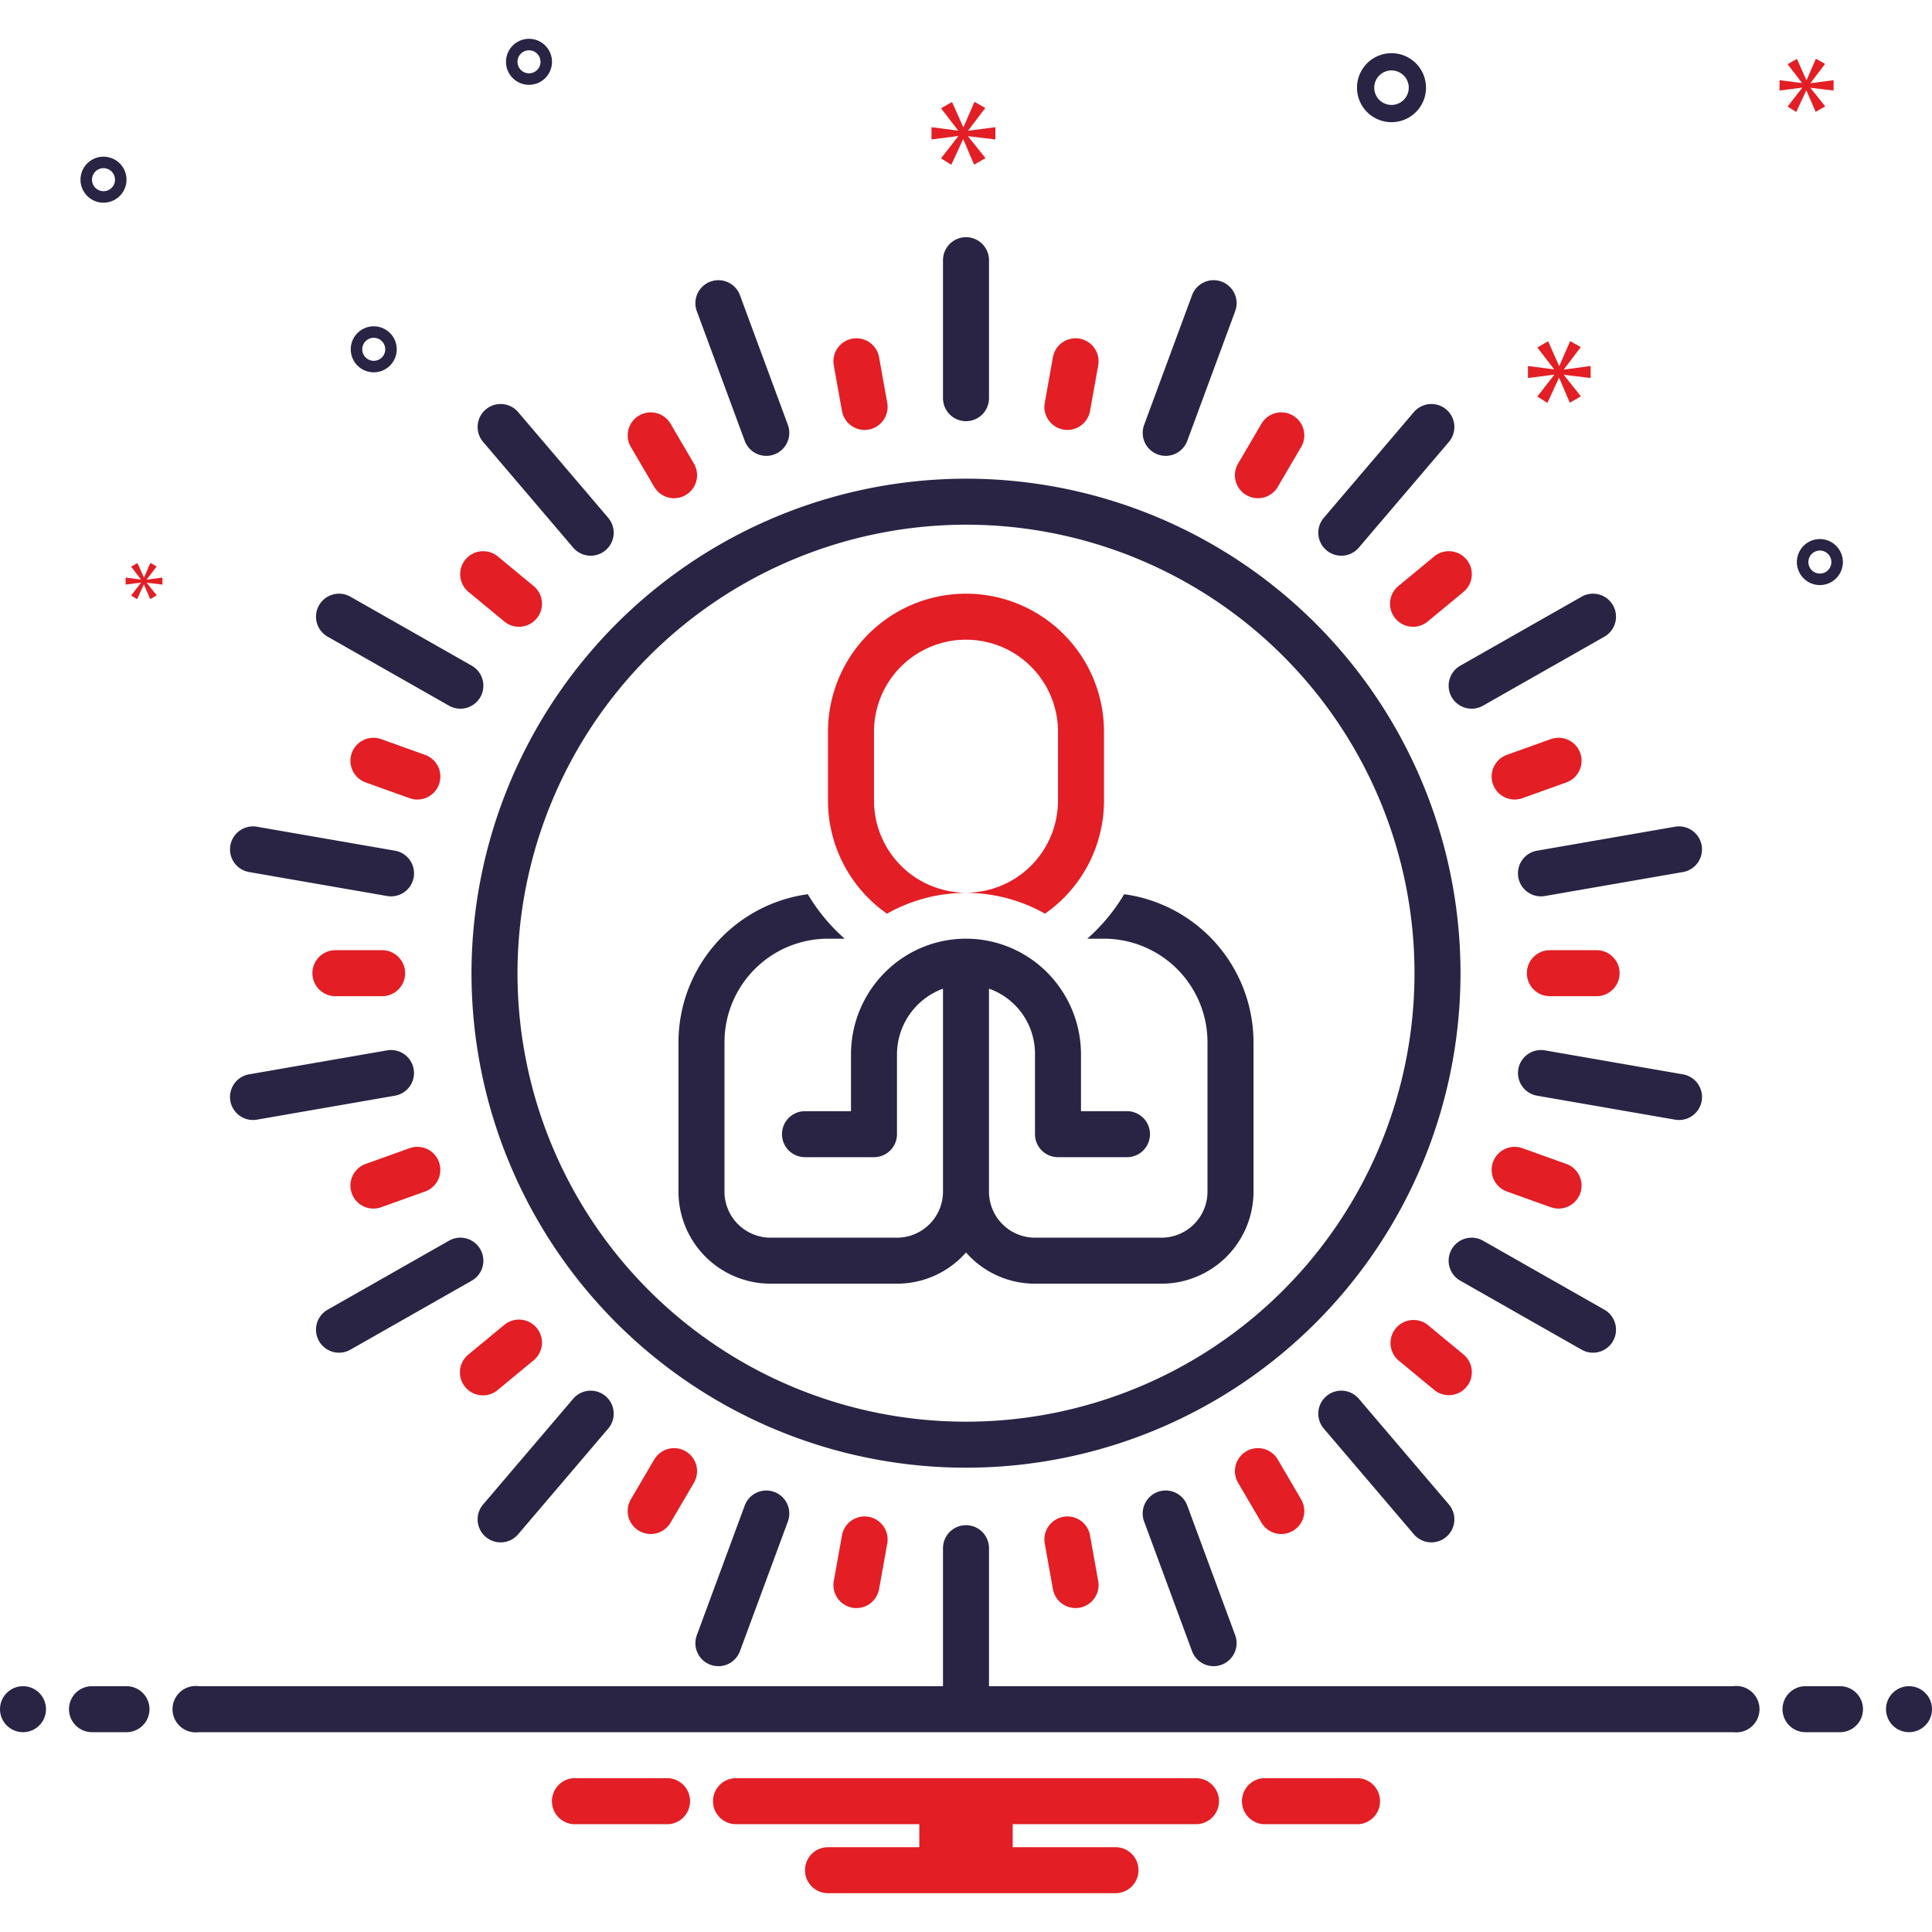 <svg id="Layer_1" viewBox="0 0 168 168" xmlns="http://www.w3.org/2000/svg" data-name="Layer 1" width="300" height="300" version="1.1" xmlns:xlink="http://www.w3.org/1999/xlink" xmlns:svgjs="http://svgjs.dev/svgjs"><g width="100%" height="100%" transform="matrix(1,0,0,1,0,0)"><path d="m86 34.625v-12a2 2 0 0 0 -4 0v12a2 2 0 0 0 4 0z" fill="#292444" fill-opacity="1" data-original-color="#2d4356ff" stroke="none" stroke-opacity="1"/><path d="m75.181 37.385a2.002 2.002 0 0 0 1.971-2.353l-.706-3.94a2 2 0 1 0 -3.937.705l.706 3.94a2 2 0 0 0 1.966 1.648z" fill="#e31e24" fill-opacity="1" data-original-color="#0bceb2ff" stroke="none" stroke-opacity="1"/><path d="m58.309 36.847a2 2 0 1 0 -3.451 2.023l2.031 3.465a2 2 0 1 0 3.451-2.023z" fill="#e31e24" fill-opacity="1" data-original-color="#0bceb2ff" stroke="none" stroke-opacity="1"/><path d="m40.721 51.455 3.112 2.572a2 2 0 1 0 2.548-3.083l-3.112-2.572a2 2 0 0 0 -2.548 3.083z" fill="#e31e24" fill-opacity="1" data-original-color="#0bceb2ff" stroke="none" stroke-opacity="1"/><path d="m38.174 68.199a2 2 0 0 0 -1.208-2.558l-3.818-1.368a2 2 0 0 0 -1.35 3.766l3.818 1.368a1.999 1.999 0 0 0 2.558-1.208z" fill="#e31e24" fill-opacity="1" data-original-color="#0bceb2ff" stroke="none" stroke-opacity="1"/><path d="m29.166 82.625a2 2 0 0 0 0 4h4.063a2 2 0 0 0 0-4z" fill="#e31e24" fill-opacity="1" data-original-color="#0bceb2ff" stroke="none" stroke-opacity="1"/><path d="m31.798 101.211a2 2 0 1 0 1.35 3.766l3.818-1.368a2 2 0 1 0 -1.35-3.766z" fill="#e31e24" fill-opacity="1" data-original-color="#0bceb2ff" stroke="none" stroke-opacity="1"/><path d="m41.996 121.336a1.991 1.991 0 0 0 1.273-.459l3.112-2.572a2 2 0 1 0 -2.548-3.083l-3.112 2.572a2 2 0 0 0 1.275 3.542z" fill="#e31e24" fill-opacity="1" data-original-color="#0bceb2ff" stroke="none" stroke-opacity="1"/><path d="m59.626 126.201a2.002 2.002 0 0 0 -2.737.714l-2.031 3.465a2 2 0 1 0 3.451 2.023l2.031-3.465a2.001 2.001 0 0 0 -.714-2.737z" fill="#e31e24" fill-opacity="1" data-original-color="#0bceb2ff" stroke="none" stroke-opacity="1"/><path d="m73.215 133.513-.706 3.94a2 2 0 1 0 3.937.705l.706-3.94a2 2 0 0 0 -3.938-.705z" fill="#e31e24" fill-opacity="1" data-original-color="#0bceb2ff" stroke="none" stroke-opacity="1"/><path d="m92.464 131.896a2 2 0 0 0 -1.616 2.321l.706 3.94a2 2 0 1 0 3.937-.705l-.706-3.94a2 2 0 0 0 -2.321-1.616z" fill="#e31e24" fill-opacity="1" data-original-color="#0bceb2ff" stroke="none" stroke-opacity="1"/><path d="m109.691 132.403a2 2 0 1 0 3.451-2.023l-2.031-3.465a2 2 0 1 0 -3.451 2.023z" fill="#e31e24" fill-opacity="1" data-original-color="#0bceb2ff" stroke="none" stroke-opacity="1"/><path d="m127.279 117.795-3.112-2.572a2 2 0 0 0 -2.548 3.083l3.112 2.572a2 2 0 0 0 2.548-3.083z" fill="#e31e24" fill-opacity="1" data-original-color="#0bceb2ff" stroke="none" stroke-opacity="1"/><path d="m131.034 103.609 3.818 1.368a2 2 0 0 0 1.35-3.766l-3.818-1.368a2 2 0 1 0 -1.35 3.766z" fill="#e31e24" fill-opacity="1" data-original-color="#0bceb2ff" stroke="none" stroke-opacity="1"/><path d="m138.834 86.625a2 2 0 0 0 0-4h-4.063a2 2 0 0 0 0 4z" fill="#e31e24" fill-opacity="1" data-original-color="#0bceb2ff" stroke="none" stroke-opacity="1"/><path d="m131.709 69.524a1.993 1.993 0 0 0 .675-.118l3.818-1.368a2 2 0 0 0 -1.35-3.766l-3.818 1.368a2 2 0 0 0 .675 3.883z" fill="#e31e24" fill-opacity="1" data-original-color="#0bceb2ff" stroke="none" stroke-opacity="1"/><path d="m124.731 48.372-3.112 2.572a2 2 0 1 0 2.548 3.083l3.112-2.572a2 2 0 0 0 -2.548-3.083z" fill="#e31e24" fill-opacity="1" data-original-color="#0bceb2ff" stroke="none" stroke-opacity="1"/><path d="m108.374 43.049a2 2 0 0 0 2.737-.714l2.031-3.465a2 2 0 1 0 -3.451-2.023l-2.031 3.465a2.001 2.001 0 0 0 .714 2.737z" fill="#e31e24" fill-opacity="1" data-original-color="#0bceb2ff" stroke="none" stroke-opacity="1"/><path d="m92.819 37.385a2.001 2.001 0 0 0 1.966-1.648l.706-3.94a2 2 0 1 0 -3.937-.705l-.706 3.94a2.002 2.002 0 0 0 1.971 2.353z" fill="#e31e24" fill-opacity="1" data-original-color="#0bceb2ff" stroke="none" stroke-opacity="1"/><g fill="#2d4356"><path d="m66.635 39.641a2.001 2.001 0 0 0 1.876-2.694l-4.167-11.276a2 2 0 0 0 -3.752 1.387l4.168 11.276a2 2 0 0 0 1.876 1.307z" fill="#292444" fill-opacity="1" data-original-color="#2d4356ff" stroke="none" stroke-opacity="1"/><path d="m45.055 35.834a2 2 0 1 0 -3.045 2.594l7.832 9.192a2 2 0 1 0 3.045-2.594z" fill="#292444" fill-opacity="1" data-original-color="#2d4356ff" stroke="none" stroke-opacity="1"/><path d="m27.74 52.636a2.001 2.001 0 0 0 .75 2.728l10.553 6a2 2 0 1 0 1.978-3.478l-10.553-6a2 2 0 0 0 -2.728.75z" fill="#292444" fill-opacity="1" data-original-color="#2d4356ff" stroke="none" stroke-opacity="1"/><path d="m20.03 73.517a2 2 0 0 0 1.628 2.313l12 2.084a2.021 2.021 0 0 0 .345.03 2 2 0 0 0 .34-3.971l-12-2.084a2.003 2.003 0 0 0 -2.313 1.628z" fill="#292444" fill-opacity="1" data-original-color="#2d4356ff" stroke="none" stroke-opacity="1"/><path d="m20.03 95.733a2.001 2.001 0 0 0 1.968 1.658 2.021 2.021 0 0 0 .345-.03l12-2.084a2 2 0 0 0 -.685-3.941l-12 2.084a2 2 0 0 0 -1.628 2.313z" fill="#292444" fill-opacity="1" data-original-color="#2d4356ff" stroke="none" stroke-opacity="1"/><path d="m27.74 116.614a2 2 0 0 0 2.728.75l10.553-6a2 2 0 1 0 -1.978-3.478l-10.553 6a2.001 2.001 0 0 0 -.75 2.728z" fill="#292444" fill-opacity="1" data-original-color="#2d4356ff" stroke="none" stroke-opacity="1"/><path d="m43.532 134.12a1.996 1.996 0 0 0 1.523-.703l7.832-9.192a2 2 0 1 0 -3.045-2.594l-7.832 9.192a2 2 0 0 0 1.521 3.297z" fill="#292444" fill-opacity="1" data-original-color="#2d4356ff" stroke="none" stroke-opacity="1"/><path d="m61.775 144.762a1.998 1.998 0 0 0 2.569-1.183l4.167-11.276a2 2 0 1 0 -3.752-1.387l-4.167 11.276a2 2 0 0 0 1.183 2.569z" fill="#292444" fill-opacity="1" data-original-color="#2d4356ff" stroke="none" stroke-opacity="1"/><path d="m100.671 129.733a2 2 0 0 0 -1.183 2.569l4.167 11.276a2 2 0 1 0 3.752-1.387l-4.168-11.276a2 2 0 0 0 -2.569-1.183z" fill="#292444" fill-opacity="1" data-original-color="#2d4356ff" stroke="none" stroke-opacity="1"/><path d="m118.157 121.63a2 2 0 1 0 -3.045 2.594l7.832 9.192a2 2 0 1 0 3.045-2.594z" fill="#292444" fill-opacity="1" data-original-color="#2d4356ff" stroke="none" stroke-opacity="1"/><path d="m138.52 117.625a2 2 0 0 0 .991-3.739l-10.553-6a2 2 0 1 0 -1.978 3.478l10.553 6a1.995 1.995 0 0 0 .987.262z" fill="#292444" fill-opacity="1" data-original-color="#2d4356ff" stroke="none" stroke-opacity="1"/><path d="m146.002 97.392a2 2 0 0 0 .34-3.971l-12-2.084a2 2 0 0 0 -.685 3.941l12 2.084a2.021 2.021 0 0 0 .345.03z" fill="#292444" fill-opacity="1" data-original-color="#2d4356ff" stroke="none" stroke-opacity="1"/><path d="m147.97 73.517a2.001 2.001 0 0 0 -2.313-1.628l-12 2.084a2 2 0 0 0 .34 3.971 2.021 2.021 0 0 0 .345-.03l12-2.084a2 2 0 0 0 1.628-2.313z" fill="#292444" fill-opacity="1" data-original-color="#2d4356ff" stroke="none" stroke-opacity="1"/><path d="m137.533 51.886-10.553 6a2 2 0 1 0 1.978 3.478l10.553-6a2 2 0 0 0 -1.978-3.478z" fill="#292444" fill-opacity="1" data-original-color="#2d4356ff" stroke="none" stroke-opacity="1"/><path d="m122.945 35.834-7.832 9.192a2 2 0 1 0 3.045 2.594l7.832-9.192a2 2 0 1 0 -3.045-2.594z" fill="#292444" fill-opacity="1" data-original-color="#2d4356ff" stroke="none" stroke-opacity="1"/><path d="m106.225 24.488a2.001 2.001 0 0 0 -2.569 1.183l-4.167 11.276a2 2 0 1 0 3.752 1.387l4.167-11.276a2 2 0 0 0 -1.183-2.569z" fill="#292444" fill-opacity="1" data-original-color="#2d4356ff" stroke="none" stroke-opacity="1"/><path d="m41 84.625a43 43 0 1 0 43-43 43.048 43.048 0 0 0 -43 43zm43-39a39 39 0 1 1 -39 39 39.044 39.044 0 0 1 39-39z" fill="#292444" fill-opacity="1" data-original-color="#2d4356ff" stroke="none" stroke-opacity="1"/><path d="m67 111.625h11a7.983 7.983 0 0 0 6-2.714 7.983 7.983 0 0 0 6 2.714h11a8.009 8.009 0 0 0 8-8v-13a13.009 13.009 0 0 0 -11.246-12.867 16.093 16.093 0 0 1 -3.207 3.867h1.452a9.01 9.01 0 0 1 9 9v13a4.005 4.005 0 0 1 -4 4h-11a4.005 4.005 0 0 1 -4-4v-17.657a6.01 6.01 0 0 1 4 5.657v7a2 2 0 0 0 2 2h6a2 2 0 0 0 0-4h-4v-5a10.092 10.092 0 0 0 -3.363-7.46 9.94 9.94 0 0 0 -13.274 0 10.096 10.096 0 0 0 -3.363 7.459v5h-4a2 2 0 0 0 0 4h6a2 2 0 0 0 2-2v-7a6.094 6.094 0 0 1 3.906-5.616c.031-.012.062-.023.094-.034v17.65a4.005 4.005 0 0 1 -4 4h-11a4.005 4.005 0 0 1 -4-4v-13a9.01 9.01 0 0 1 9-9h1.452a16.093 16.093 0 0 1 -3.207-3.867 13.009 13.009 0 0 0 -11.246 12.867v13a8.009 8.009 0 0 0 8 8z" fill="#292444" fill-opacity="1" data-original-color="#2d4356ff" stroke="none" stroke-opacity="1"/></g><path d="m77.133 79.451a13.926 13.926 0 0 1 6.254-1.795 6.052 6.052 0 0 1 .613-.031 8.009 8.009 0 0 1 -8-8v-6a8 8 0 1 1 16 0v6a8.009 8.009 0 0 1 -8 8 6.052 6.052 0 0 1 .613.031 13.926 13.926 0 0 1 6.254 1.795 11.988 11.988 0 0 0 5.133-9.826v-6a12 12 0 1 0 -24 0v6a11.988 11.988 0 0 0 5.133 9.826z" fill="#e31e24" fill-opacity="1" data-original-color="#0bceb2ff" stroke="none" stroke-opacity="1"/><circle cx="2" cy="148.625" fill="#292444" r="2" fill-opacity="1" data-original-color="#2d4356ff" stroke="none" stroke-opacity="1"/><path d="m11 146.625h-3a2 2 0 0 0 0 4h3a2 2 0 0 0 0-4z" fill="#292444" fill-opacity="1" data-original-color="#2d4356ff" stroke="none" stroke-opacity="1"/><path d="m160 146.625h-3a2 2 0 0 0 0 4h3a2 2 0 0 0 0-4z" fill="#292444" fill-opacity="1" data-original-color="#2d4356ff" stroke="none" stroke-opacity="1"/><circle cx="166" cy="148.625" fill="#292444" r="2" fill-opacity="1" data-original-color="#2d4356ff" stroke="none" stroke-opacity="1"/><path d="m118.154 154.625h-8.308a2.006 2.006 0 0 0 0 4h8.308a2.006 2.006 0 0 0 0-4z" fill="#e31e24" fill-opacity="1" data-original-color="#0bceb2ff" stroke="none" stroke-opacity="1"/><path d="m58.154 154.625h-8.308a2.006 2.006 0 0 0 0 4h8.308a2.006 2.006 0 0 0 0-4z" fill="#e31e24" fill-opacity="1" data-original-color="#0bceb2ff" stroke="none" stroke-opacity="1"/><path d="m104 154.625h-40a2 2 0 0 0 0 4h15.94v2h-7.94a2 2 0 0 0 0 4h25a2 2 0 0 0 0-4h-8.94v-2h15.94a2 2 0 0 0 0-4z" fill="#e31e24" fill-opacity="1" data-original-color="#0bceb2ff" stroke="none" stroke-opacity="1"/><path d="m150.721 146.625h-64.721v-12a2 2 0 0 0 -4 0v12h-64.721a2.017 2.017 0 1 0 0 4h133.443a2.017 2.017 0 1 0 0-4z" fill="#292444" fill-opacity="1" data-original-color="#2d4356ff" stroke="none" stroke-opacity="1"/><path d="m121 10.625a3 3 0 1 0 -3-3 3.003 3.003 0 0 0 3 3zm0-4.5a1.5 1.5 0 1 1 -1.5 1.5 1.501 1.501 0 0 1 1.5-1.5z" fill="#292444" fill-opacity="1" data-original-color="#2d4356ff" stroke="none" stroke-opacity="1"/><path d="m32.5 28.375a2 2 0 1 0 2 2 2.002 2.002 0 0 0 -2-2zm0 3a1 1 0 1 1 1-1 1.001 1.001 0 0 1 -1 1z" fill="#292444" fill-opacity="1" data-original-color="#2d4356ff" stroke="none" stroke-opacity="1"/><path d="m46 3.375a2 2 0 1 0 2 2 2.002 2.002 0 0 0 -2-2zm0 3a1 1 0 1 1 1-1 1.001 1.001 0 0 1 -1 1z" fill="#292444" fill-opacity="1" data-original-color="#2d4356ff" stroke="none" stroke-opacity="1"/><path d="m158.25 46.875a2 2 0 1 0 2 2 2.002 2.002 0 0 0 -2-2zm0 3a1 1 0 1 1 1-1 1.001 1.001 0 0 1 -1 1z" fill="#292444" fill-opacity="1" data-original-color="#2d4356ff" stroke="none" stroke-opacity="1"/><path d="m11 15.625a2 2 0 1 0 -2 2 2.002 2.002 0 0 0 2-2zm-3 0a1 1 0 1 1 1 1 1.001 1.001 0 0 1 -1-1z" fill="#292444" fill-opacity="1" data-original-color="#2d4356ff" stroke="none" stroke-opacity="1"/><path d="m84.193 11.343 1.486-1.956-.939-.532-.954 2.19h-.032l-.969-2.174-.956.547 1.472 1.909v.032l-2.301-.298v1.064l2.316-.297v.031l-1.487 1.909.892.563 1.018-2.206h.031l.938 2.191.987-.564-1.502-1.877v-.032l2.361.282v-1.064l-2.361.313z" fill="#e31e24" fill-opacity="1" data-original-color="#0bceb2ff" stroke="none" stroke-opacity="1"/><path d="m12.259 50.681-.856 1.099.513.325.586-1.271h.018l.541 1.262.568-.324-.865-1.082v-.018l1.36.162v-.612l-1.36.18v-.018l.856-1.126-.541-.307-.55 1.262h-.018l-.558-1.253-.55.316.847 1.099v.018l-1.325-.171v.612l1.334-.171z" fill="#e31e24" fill-opacity="1" data-original-color="#0bceb2ff" stroke="none" stroke-opacity="1"/><path d="m138.317 32.871v-1.044l-2.317.307v-.031l1.458-1.918-.921-.522-.936 2.149h-.031l-.951-2.134-.937.538 1.443 1.872v.031l-2.257-.292v1.044l2.272-.292v.031l-1.458 1.872.875.553.998-2.164h.03l.921 2.148.967-.552-1.473-1.842v-.031z" fill="#e31e24" fill-opacity="1" data-original-color="#0bceb2ff" stroke="none" stroke-opacity="1"/><path d="m157.443 7.211 1.258-1.655-.794-.45-.808 1.853h-.027l-.82-1.84-.808.464 1.245 1.615v.026l-1.947-.251v.9l1.96-.252v.027l-1.258 1.615.754.477.862-1.867h.025l.795 1.853.834-.476-1.271-1.589v-.027l1.999.239v-.9l-1.999.264z" fill="#e31e24" fill-opacity="1" data-original-color="#0bceb2ff" stroke="none" stroke-opacity="1"/></g></svg>
